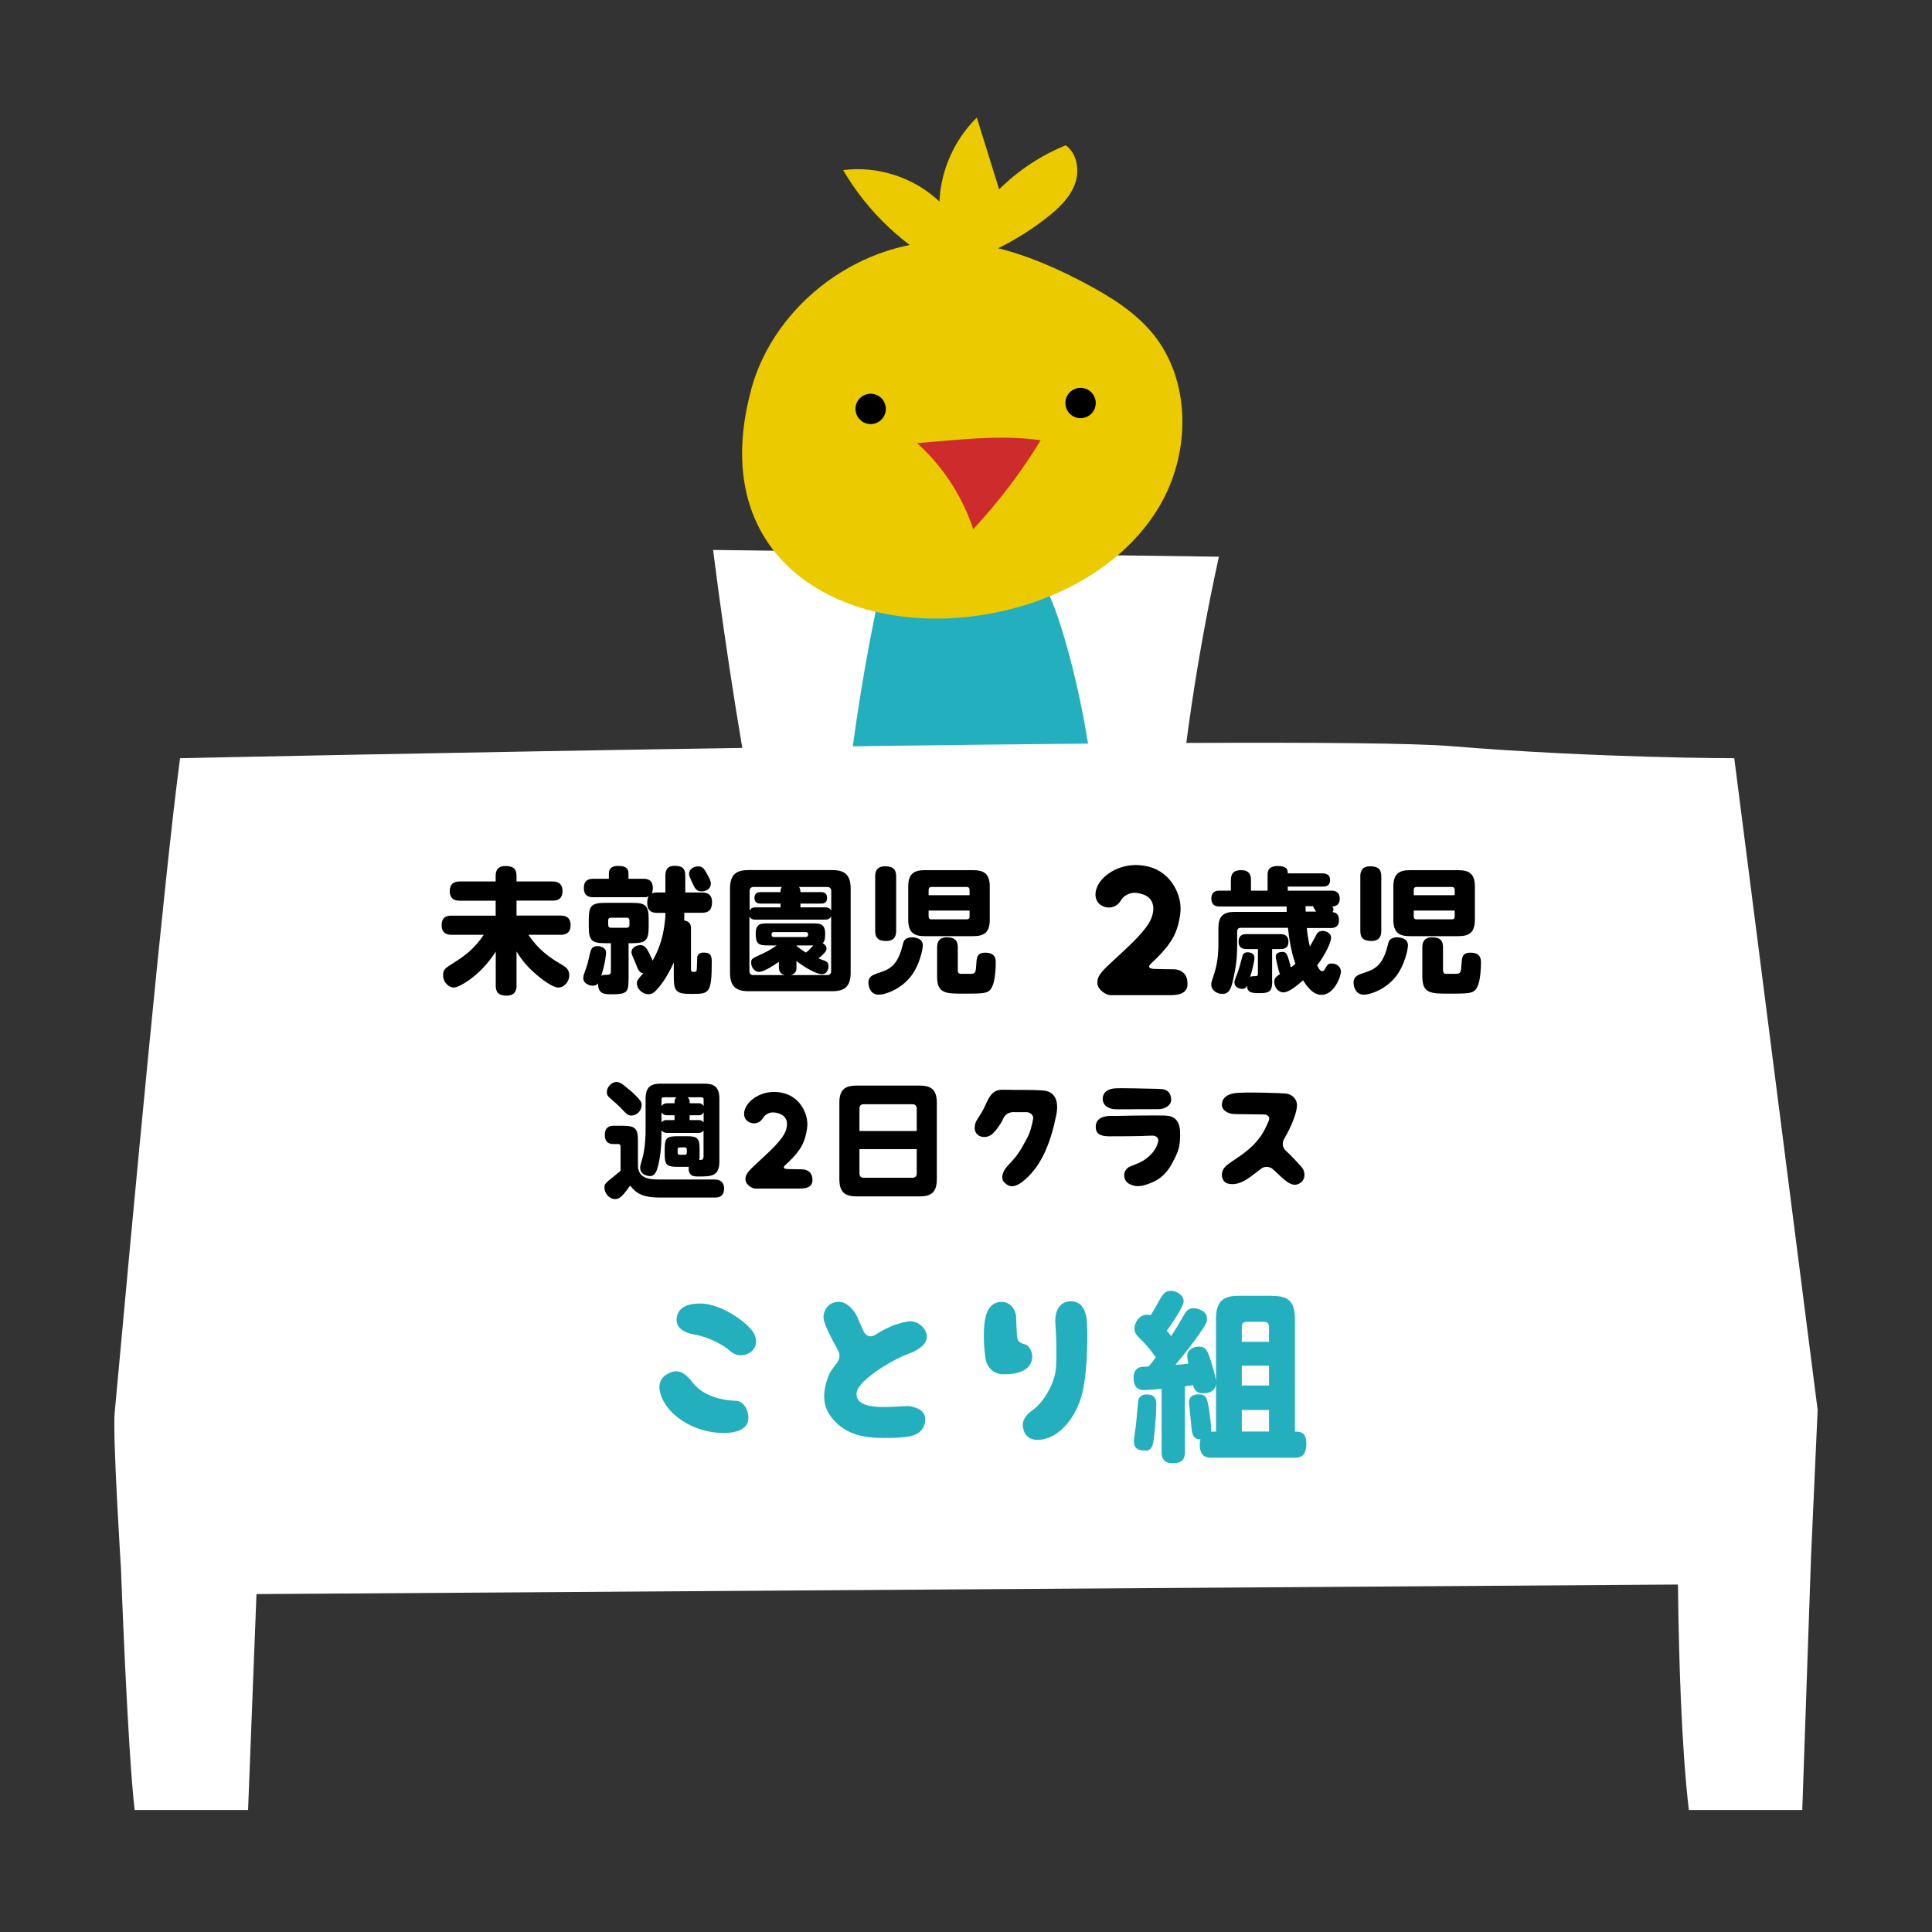 <?xml version="1.0" encoding="UTF-8"?>
<svg id="layout" xmlns="http://www.w3.org/2000/svg" viewBox="0 0 200 200">
  <rect x="0" y="0" width="200" height="200" fill="#333333" stroke="none"/>
  <defs>
    <style>
      .cls-1 {
        fill: #23afbe;
      }

      .cls-2 {
        fill: #ebca00;
      }

      .cls-3 {
        fill: #fff;
      }

      .cls-4 {
        fill: #ce2c2c;
      }
    </style>
  </defs>
  <g>
    <path class="cls-3" d="M79.1,89.83c-2.13-10.9-3.89-21.88-5.28-32.9,17.39.24,34.98.46,52.36.7-2.26,10.27-3.77,20.59-4.63,31.07-14.29-1.78-28.06.54-42.46,1.13Z"/>
    <path class="cls-1" d="M87.61,82.78c.8-7.41,2-14.78,3.58-22.07,5.33-.24,10.86-.5,16.19-.74,1.83-.08,6.68,18.74,5.81,26.19-7.93-.28-17.65-3.1-25.58-3.39Z"/>
    <path class="cls-2" d="M77.75,40.35c2.43-9,11.55-15.7,20.87-15.34,4.83.19,9.44,2.05,13.71,4.31,2.56,1.36,5.09,2.92,6.95,5.15,4.09,4.93,3.99,12.51.7,18.01s-9.23,9.04-15.44,10.6c-15.32,3.84-31.87-3.92-26.78-22.73Z"/>
    <path class="cls-2" d="M98.19,27.87c-4.52-2.28-8.36-5.89-10.91-10.26,3.58-.47,7.35.76,9.97,3.25.14-3.24,1.55-6.41,3.87-8.69.77,2.48,1.54,4.95,2.31,7.43,1.97-1.95,4.33-3.52,6.9-4.56,1.21.88,1.46,2.68.92,4.08-.54,1.4-1.69,2.47-2.87,3.4-2.7,2.12-5.79,3.75-9.06,4.8"/>
    <circle cx="90.13" cy="42.33" r="1.57"/>
    <circle cx="111.86" cy="41.72" r="1.57"/>
    <path class="cls-4" d="M94.93,45.87c2.67,2.4,4.7,5.51,5.82,8.92,2.61-2.84,5-5.92,6.98-9.22-4.31-.6-8.46-.03-12.8.3Z"/>
  </g>
  <path class="cls-3" d="M188.17,146.02l-8.64-67.53s-14.08,0-29.34-1.25c-15.26-1.25-131.55,1.25-131.55,1.25-1.61,12.01-4.87,46.97-6.77,67.76-.22,2.38.65,16.09.65,16.09,0,0,.68,18.73,1.42,25.03h11.74l.87-22.35,147.15-.99c.09,7.43.35,16.72,1.13,23.34h11.74l.91-26.28.68-15.07Z"/>
  <g>
    <path d="M46.76,96.77c-.24,0-1.04,0-1.04-.99s.71-.99,1.04-.99h4.55v-1.55h-3.71c-.25,0-1.04,0-1.04-.98s.73-1.01,1.04-1.01h3.71v-.56c0-.27,0-1.04,1.01-1.04.91,0,1.15.39,1.15,1.04v.56h3.72c.24,0,1.04,0,1.04.99s-.74.99-1.04.99h-3.72v1.55h4.55c.24,0,1.05,0,1.05.98s-.74,1.01-1.05,1.01h-3.32c.56.81,1.36,1.88,3.25,2.97.62.36.98.59.98,1.22,0,.71-.57,1.27-1.11,1.27-.62,0-1.69-.83-2.25-1.3-1.2-1.01-1.81-1.95-2.1-2.44v3.53c0,.27,0,1.05-1.02,1.05-.88,0-1.13-.38-1.13-1.05v-3.51c-1.67,2.62-3.85,3.72-4.34,3.72s-1.11-.5-1.11-1.27c0-.6.22-.74,1.05-1.26,1.27-.8,2.17-1.48,3.16-2.93h-3.32Z"/>
    <path d="M65.06,101.52c0,1.16-.17,1.41-1.69,1.41-.77,0-1.47,0-1.46-1.13-.1.11-.21.24-.56.24s-.97-.24-.97-.78c0-.14,0-.24.24-.88.17-.48.29-.95.39-1.39.14-.67.22-1.05.84-1.05.18,0,.89.08.89.69,0,.18-.08,1.04-.5,2.39.15-.1.21-.1.69-.11.18,0,.31-.1.31-.34v-2.93h-.53c-1.45,0-1.76-.25-1.76-1.76v-.67c0-1.44.25-1.75,1.76-1.75h2.68c1.48,0,1.76.28,1.76,1.75v.67c0,1.47-.27,1.76-1.76,1.76h-.32v3.88ZM68.88,92.39v-1.74c0-.38.07-1.02.95-1.02.74,0,1.11.22,1.11,1.02v1.74h1.72c.25,0,1.05,0,1.05.99,0,.88-.42,1.11-1.05,1.11h-1.82v.31c0,.08,0,.31-.01.49.69.1.7.6.7.87v4.17c0,.2.06.28.22.28.34,0,.38,0,.39-.45.01-.22.04-1.08.04-1.12.11-.41.5-.43.7-.43.76,0,.8.48.8.95,0,3.33-.28,3.33-2.1,3.33-1.5,0-1.83-.2-1.83-1.72v-1.54c-.36.84-.97,1.88-1.5,2.52-.49.6-.74.77-1.13.77-.63,0-1.19-.57-1.19-1.11,0-.32.07-.39.66-1.06-.41-.07-.49-.25-.83-1.12-.07-.17-.39-.85-.39-1.01,0-.69.74-.78.91-.78.35,0,.52.17.69.42.14.21.32.56.59,1.18.49-.84.83-1.75,1.05-2.7.15-.67.27-1.69.27-1.93v-.31h-.83c-.35,0-1.05-.03-1.05-1.04,0-.36.08-.53.14-.66-.17.06-.24.08-.52.08h-5.21c-.29,0-.97-.03-.97-.95,0-.78.45-.96.97-.96h1.62v-.52c0-.52.29-.81.94-.81s1.09.14,1.09.81v.52h1.55c.32,0,.97.04.97.95,0,.14-.01.36-.11.57.15-.08.39-.1.57-.1h.84ZM64.88,96.04c.25,0,.28-.18.28-.28v-.48c0-.18-.1-.28-.28-.28h-1.64c-.2,0-.28.11-.28.28v.48c0,.15.08.28.28.28h1.64ZM73,90.15c.29.45.59,1.02.59,1.33,0,.56-.56.8-.96.8-.29,0-.54-.1-.73-.43-.15-.28-.57-1.12-.57-1.36,0-.71.8-.8.81-.8.38,0,.57,0,.87.46Z"/>
    <path d="M88.06,100.69c0,1.5-.69,1.92-1.92,1.92h-8.65c-1.22,0-1.92-.42-1.92-1.92v-8.7c0-1.51.7-1.92,1.92-1.92h8.65c1.22,0,1.92.41,1.92,1.92v8.7ZM80.8,93.93v-.39h-2.04c-.17,0-.66,0-.66-.59s.48-.6.66-.6h2.04c0-.21,0-.31.13-.53h-2.91c-.29,0-.42.17-.42.42v2.03c.15-.32.42-.34.66-.34h2.55ZM82.46,100.07c0,.36-.04.7-.59.87h3.75c.27,0,.42-.14.42-.42v-5.67c-.15.34-.45.35-.67.35h-7.13c-.27,0-.5-.03-.66-.32v5.64c0,.21.08.42.42.42h3.22c-.55-.17-.59-.53-.59-.85v-.52c-.41.28-1.51,1.04-2.07,1.04-.42,0-.8-.46-.8-.94,0-.42.07-.45,1.19-.95.73-.34,1.19-.67,1.46-.85h-.88c-.99,0-1.3-.13-1.3-1.22s.59-1.06,1.3-1.06h4.58c.71,0,1.29.01,1.31.99.01.74-.11.91-.25,1.06.24.13.39.32.39.55,0,.18-.06.41-.84,1.02.1.04.54.2.63.24.21.08.42.2.42.57,0,.21-.11.83-.7.83-.45,0-1.62-.57-2.62-1.37v.6ZM83.42,96.99c.24,0,.24-.2.24-.28,0-.14-.1-.22-.24-.22h-3.31c-.14,0-.24.07-.24.23,0,.08,0,.28.24.28h3.31ZM82.46,97.92c.27.22.5.41.97.69.27-.21.34-.29.77-.74h-1.74v.06ZM85.38,93.93c.22,0,.52.01.67.35v-2.04c0-.28-.15-.42-.42-.42h-2.91c.13.21.14.35.14.53h2.1c.18,0,.66,0,.66.6s-.49.59-.66.59h-2.1v.39h2.52Z"/>
    <path d="M90.78,100.77c1.13-.36,1.95-.64,2.51-2.38.06-.17.22-.9.31-1.02.18-.25.5-.34.8-.34.07,0,1.13,0,1.13.83,0,.38-.31,1.97-1.19,3.15-1.08,1.43-2.74,1.96-3.36,1.96-.87,0-1.08-.81-1.08-1.27,0-.57.41-.77.88-.92ZM92.77,96.36c0,.27-.01,1.05-1.02,1.05-.88,0-1.15-.36-1.15-1.05v-5.63c0-.27,0-1.05,1.01-1.05.91,0,1.16.38,1.16,1.05v5.63ZM102.46,95.22c0,1.34-.63,1.69-1.71,1.69h-5.04c-1.06,0-1.69-.35-1.69-1.69v-3.45c0-1.31.6-1.69,1.69-1.69h5.04c1.11,0,1.71.38,1.71,1.69v3.45ZM96.13,92.67h4.24v-.56c0-.18-.1-.29-.29-.29h-3.67c-.18,0-.28.11-.28.29v.56ZM96.13,94.26v.62c0,.17.08.29.28.29h3.67c.2,0,.29-.11.29-.29v-.62h-4.24ZM99.15,100.42c0,.35.18.38.28.39h1.04c.53,0,.55-.18.6-1.06.04-.62.07-1.13.92-1.13,1.09,0,1.09.71,1.09,1.06,0,.64-.08,1.72-.29,2.27-.36.91-.66.91-3.08.91-1.76,0-2.7,0-2.7-1.72v-3.07c0-.25,0-1.04,1.01-1.04.91,0,1.13.42,1.13,1.04v2.35Z"/>
    <path d="M114.23,93.83c-.73-.26-1.15-1.17-.52-2.28.68-1.22,2.73-2.45,5.18-1.84,2.43.61,3.54,3.1,3.29,4.88-.26,2.01-.95,2.98-2.01,4.15-.37.39-.73.75-1.03,1.02-.35.31-.19.52.33.54.65.02,1.49.04,2.01.04.91,0,1.44.61,1.44,1.37.09.91-.53,1.31-1.73,1.31h-6.14c-.4.07-1.42-.49-1.45-1.24-.03-.77.44-1.23,1.82-2.5,1.38-1.29,3.45-3.08,3.85-4.46.33-1.1-.03-1.91-.91-2.22-.68-.25-1.19-.21-1.54-.05-.44.19-.65.42-.81.7-.33.56-1.05.88-1.77.59Z"/>
    <path d="M135.28,96.04c.04.49.14,1.28.32,1.95.13-.21.67-1.26.73-1.34.08-.11.22-.28.59-.28.31,0,.87.18.87.7,0,.55-.69,1.88-1.44,2.87.17.32.31.6.53.6.17,0,.28-.21.41-.46.1-.18.24-.34.53-.34.69,0,.99.46.99.83,0,.53-.7,2.42-2.02,2.42-.92,0-1.58-1.01-1.9-1.51-.56.5-1.44,1.25-2.03,1.25s-.95-.6-.95-1.08c0-.43.22-.57.6-.81-.15-.22-.45-1.69-.45-1.81,0-.43.5-.49.69-.49.31,0,.43.15.55.46.06.14.24.73.32,1.15.1-.07.21-.14.48-.38-.45-1.23-.69-2.87-.77-3.72h-4.91c-.22,0-.35.13-.35.37v1.37c0,1.67-.17,2.43-.41,3.6-.22,1.04-.46,1.5-1.12,1.5-.55,0-1.15-.36-1.15-.97,0-.17.03-.28.08-.43.38-1.15.66-1.96.66-3.86v-1.57c0-1.22.52-1.66,1.65-1.66h5.42c0-.07-.01-.48-.01-.56h-6.92c-.22,0-.87,0-.87-.83s.66-.81.87-.81h1.15v-1.08c0-.76.35-1.04,1.06-1.04.88,0,1.02.52,1.02,1.04v1.08h1.72v-1.64c0-.6.27-.91,1.08-.91,1.01,0,1.01.5,1.01.76h3.58c.18,0,.8,0,.8.7s-.62.67-.8.67h-3.58v.42h4.51c.2,0,.87.01.87.83,0,.76-.59.8-.76.81.06.08.11.18.11.31,0,.14-.06.22-.1.27.59.06.67.5.67.85,0,.8-.66.8-.87.8h-2.46ZM131.7,101.5c0,.99-.15,1.31-1.27,1.31-.95,0-1.27-.07-1.36-.75-.15.27-.29.31-.48.31-.39,0-.8-.25-.8-.64,0-.18,0-.21.29-.94.15-.39.34-1.05.52-1.75.07-.28.21-.46.55-.46.07,0,.71.01.71.56,0,.41-.29,1.53-.45,1.99.08-.04.17-.08.46-.08.21,0,.35,0,.35-.24v-2.56h-1.15c-.21,0-.85,0-.85-.77s.57-.78.85-.78h3.46c.21,0,.85.01.85.77s-.55.78-.85.78h-.84v3.26ZM135.15,93.81c0,.11,0,.18.01.56h1.09c-.29-.44-.29-.46-.32-.56h-.78Z"/>
    <path d="M141,100.77c1.13-.36,1.95-.64,2.51-2.38.06-.17.22-.9.31-1.02.18-.25.5-.34.8-.34.07,0,1.13,0,1.13.83,0,.38-.31,1.97-1.19,3.15-1.08,1.43-2.74,1.96-3.36,1.96-.87,0-1.08-.81-1.08-1.27,0-.57.41-.77.88-.92ZM142.99,96.36c0,.27-.01,1.05-1.02,1.05-.88,0-1.15-.36-1.15-1.05v-5.63c0-.27,0-1.05,1.01-1.05.91,0,1.16.38,1.16,1.05v5.63ZM152.68,95.22c0,1.34-.63,1.69-1.71,1.69h-5.04c-1.06,0-1.69-.35-1.69-1.69v-3.45c0-1.31.6-1.69,1.69-1.69h5.04c1.11,0,1.71.38,1.71,1.69v3.45ZM146.35,92.67h4.24v-.56c0-.18-.1-.29-.29-.29h-3.67c-.18,0-.28.11-.28.29v.56ZM146.35,94.26v.62c0,.17.08.29.28.29h3.67c.2,0,.29-.11.29-.29v-.62h-4.24ZM149.38,100.42c0,.35.18.38.28.39h1.04c.53,0,.55-.18.6-1.06.04-.62.07-1.13.92-1.13,1.09,0,1.09.71,1.09,1.06,0,.64-.08,1.72-.29,2.27-.36.91-.66.91-3.08.91-1.76,0-2.7,0-2.7-1.72v-3.07c0-.25,0-1.04,1.01-1.04.91,0,1.13.42,1.13,1.04v2.35Z"/>
  </g>
  <g>
    <path class="cls-1" d="M69.23,142.16c.96-.49,1.69-.06,2.47.96.96,1.24,2.64,1.82,4.46,1.89.97.02,1.46,1.29,1.27,2.14-.21.86-1.42,1.39-3.56,1.12-2.01-.26-4.18-1.43-5.14-3.15-.84-1.54-.47-2.49.49-2.96ZM70.06,136.38c.21-1.24,1.43-1.44,2.46-1.44,2.06,0,4.74,1.86,5.46,2.98.51.83.3,1.67-.32,2.08-.62.41-1.46.45-2.16-.21-.62-.58-2.25-1.41-3.49-1.61-1.31-.22-2.12-.79-1.95-1.8Z"/>
    <path class="cls-1" d="M86.67,141.03c.34-.49.28-.88.04-1.33-.56-.99-1.42-2.62-1.46-3.24-.04-.88.58-1.74,1.65-1.69.73.02,1.56.79,1.93,1.76.19.47.39.9.56,1.26.26.58.77.69,1.27.36.79-.51,2.06-1.18,3.38-1.35,1.11-.15,1.88.86,1.91,1.5.02.64-.47,1.33-2.01,1.89-1.56.56-5.02,2.66-5.25,3.9-.38,2.27,4.54,1.37,5.46,1.48.9.13,1.89.6,1.58,1.78-.34,1.24-1.37,1.44-3.39,1.5-2.12.04-4.24-.02-5.83-1.63-1.24-1.26-1.58-2.62-.71-4.88.13-.34.56-.88.88-1.31Z"/>
    <path class="cls-1" d="M103.81,142.27c-.71,0-1.56-.53-1.76-1.5-.17-.88-.32-2.87-.08-4.18.22-1.2.81-1.82,1.72-1.82.86,0,1.5.73,1.5,1.72,0,.39.06,1.03.08,1.72.02.81.54.86.79.94.21.04.41.19.56.45.64,1.11.09,2.76-2.81,2.66ZM111.87,144.8c-.71,2.17-2.1,3.6-3.36,4.05-.39.13-.75.21-1.09.21-.64,0-1.14-.28-1.37-.79-.26-.6-.41-1.41.9-2.34,1.09-.79,2.31-2.78,2.38-4.5.08-1.99-.02-3.47-.07-4.26-.08-.9.09-1.59.49-2.01.28-.3.64-.45,1.11-.45,1.07,0,1.61.86,1.67,2.33.08,1.78.02,5.7-.66,7.76Z"/>
    <path class="cls-1" d="M131.69,134.15c1.5,0,2.36.41,2.36,2.38v11.67c.49,0,1.18,0,1.18,1.24,0,1.33-.64,1.46-1.2,1.46h-8.61c-.41,0-1.22-.02-1.22-1.33,0-.28.04-.43.08-.56-.81-.02-.88-.64-.94-1.22-.06-.64-.26-2.53-.26-2.61,0-.82.81-.84,1.01-.84.83,0,.9.45,1.11,1.87.07.47.22,1.58.17,1.99h.51v-4.93c-.11.88-.92.96-1.33.96-.86,0-.98-.56-1.03-.84-.68.09-.73.11-.86.13v6.79c0,.75-.28,1.16-1.27,1.16-1.14,0-1.14-.84-1.14-1.16v-6.54c-.36.04-1.52.13-1.78.13-.28,0-1.12,0-1.12-1.26,0-.51.17-.86.45-1.01.21-.13.3-.13,1.1-.17.21-.24.51-.62.75-.94-.43-.62-.88-1.2-1.42-1.73-.54-.53-.79-.75-.79-1.28s.43-1.41,1.31-1.41c.19,0,.3.04.37.06.39-.64.47-.79.88-1.52.41-.75.66-1.01,1.2-1.01.6,0,1.33.43,1.33,1.07,0,.56-1.25,2.38-1.74,3.05.3.38.34.41.45.56.66-1.01.82-1.33,1.33-2.19.24-.43.47-.69.99-.69.41,0,1.39.24,1.39,1.09,0,.3-.08.56-.81,1.59-.51.71-1.31,1.82-2.46,3.17.56-.02.58-.02,1.35-.11-.04-.17-.13-.54-.13-.81,0-.75.79-.96,1.22-.96.69,0,.84.41,1.05.97.36.98.64,2.08.71,2.55v-6.4c0-1.97.92-2.38,2.38-2.38h3.43ZM117.38,149.17c0-.23.17-1.28.19-1.5.06-.41.24-2.57.26-2.68.09-.45.45-.64.88-.64.99,0,.99.71.99,1.14,0,1.03-.17,2.8-.28,3.62-.06.36-.17,1.05-.75,1.05s-1.29-.02-1.29-.99ZM131.37,138.9v-1.56c0-.34-.19-.51-.51-.51h-1.8c-.32,0-.51.17-.51.51v1.56h2.82ZM131.37,141.37h-2.82v2.06h2.82v-2.06ZM131.37,145.96h-2.82v2.23h2.82v-2.23Z"/>
  </g>
  <g>
    <path d="M74.04,122.11c.71,0,.92.49.92.91,0,.34-.09.95-.92.95h-5.77c-1.74,0-2.44-.46-3.04-1.24-.88,1.24-1.14,1.4-1.57,1.4-.56,0-1.09-.58-1.09-1.18,0-.38.08-.46.94-1.14.6-.49.66-.55.73-.61v-2.43c0-.1,0-.34-.22-.34h-.49c-.26,0-.92,0-.92-.94,0-.82.49-.95.92-.95h.9c1.34,0,1.61.25,1.61,1.61v2.48c0,1.39,1.22,1.47,2.2,1.47h5.82ZM65.24,112.88c.25.21.81.74,1.05,1.07.09.13.13.3.13.46,0,.52-.44,1.07-1.08,1.07-.31,0-.45-.13-.9-.6-.36-.4-.81-.78-1.26-1.18-.2-.17-.36-.31-.36-.64,0-.58.53-1.04.94-1.05.34,0,.47.01,1.48.88ZM68.96,117.26c-.2,0-.36-.1-.48-.23,0,1.48-.08,2.48-.33,3.56-.2.82-.42,1.16-.88,1.16-.01,0-1-.03-1-.87,0-.18.03-.26.23-.98.31-1.01.33-2.61.33-2.74v-3.43c0-1.2.55-1.55,1.55-1.55h4.56c.97,0,1.53.34,1.53,1.55v6.51c0,1.55-.86,1.55-2.17,1.55-.45,0-1.09,0-1-1h-1.18c-1.1,0-1.31-.21-1.31-1.31v-.55c0-1.12.23-1.31,1.31-1.31h.99c1.1,0,1.31.22,1.31,1.31v.55c0,.36,0,.44-.03.6.27,0,.44-.01.44-.4v-2.65c-.1.13-.25.25-.47.25h-3.4ZM69.83,114.21v-.18c0-.26.13-.38.2-.44h-1.34c-.13,0-.21.08-.21.21v.7c.12-.18.31-.29.53-.29h.82ZM69.01,115.45c-.2,0-.4-.09-.53-.3v1.03c.2-.23.42-.23.48-.23h.87v-.5h-.82ZM70.9,119.54c.12,0,.2-.04.2-.2v-.36c0-.13-.08-.2-.2-.2h-.55c-.05,0-.2,0-.2.2v.36c0,.18.12.2.2.2h.55ZM72.38,114.21c.16,0,.33.08.46.29v-.7c0-.13-.08-.21-.21-.21h-1.46c.09.08.22.2.22.44v.18h.99ZM72.37,115.95c.19,0,.35.09.47.23v-1.04c-.17.31-.4.31-.46.31h-.99v.5h.98Z"/>
    <path d="M77.65,116.21c-.55-.2-.86-.87-.39-1.69.51-.91,2.03-1.82,3.85-1.36,1.81.45,2.63,2.3,2.44,3.63-.2,1.49-.7,2.21-1.5,3.08-.27.29-.55.56-.77.75-.26.23-.14.39.25.4.48.01,1.11.03,1.5.03.68,0,1.07.46,1.07,1.01.06.68-.39.98-1.29.98h-4.56c-.3.05-1.05-.36-1.08-.92-.03-.57.32-.91,1.35-1.86,1.03-.96,2.56-2.29,2.86-3.32.25-.82-.03-1.42-.68-1.65-.51-.18-.88-.16-1.14-.04-.33.14-.48.31-.6.52-.25.42-.78.65-1.31.44Z"/>
    <path d="M96.98,122.07c0,1.38-.62,1.78-1.77,1.78h-6.54c-1.16,0-1.78-.4-1.78-1.78v-7.92c0-1.38.62-1.77,1.78-1.77h6.54c1.13,0,1.77.38,1.77,1.77v7.92ZM94.9,117.08v-2.33c0-.31-.2-.44-.44-.44h-5.06c-.33,0-.43.21-.43.44v2.33h5.93ZM88.97,118.96v2.52c0,.21.09.44.43.44h5.06c.26,0,.44-.14.44-.44v-2.52h-5.93Z"/>
    <path d="M102.49,117.55c-.64.36-1.75.1-1.57-1.04.1-.66.52-.83,1.1-2.14.52-1.18.92-1.61,1.94-1.56,1.05.04,3.72-.03,4.38.13.66.17,1.35.79,1,2.51-.56,2.77-1.47,5.1-3.16,6.6-1.21,1.08-1.75.78-2.17.4-.42-.36-.33-1.13.36-1.83,1.03-1.08,1.23-1.47,1.92-2.74.35-.62.55-1.43.65-2,.12-.65-.61-.75-.61-.75h-1.26s-.87-.13-1.22.68c-.3.65-.92,1.51-1.37,1.75Z"/>
    <path d="M122.17,117.53h0c-.05,1.16-.06,1.47-.87,2.96-.73,1.35-1.69,1.82-2.46,2.08-.43.16-.75.22-1.05.22s-.61-.08-.92-.25c-.31-.17-.51-.52-.49-.92.01-.39.25-.7.6-.86.16-.06.3-.13.44-.18.6-.23,1.17-.46,1.86-1.22.35-.4.53-.83.61-1.18.09-.31-.14-.65-.68-.62-1.18.07-3.37.07-4.2.07h-.29c-.91-.03-1.29-.31-1.29-.98-.01-.71.53-1.12,1.51-1.13h.74c.99-.03,2.64-.05,3.83-.05.73,0,1.2.01,1.39.04.61.07,1.34.47,1.26,2.03ZM114.15,113.79c-.01-.68.51-1.11,1.39-1.13.14-.01.34-.01.6-.01.78,0,1.95.03,2.89.05.43.01.82.01,1.07.03.74,0,1.13.4,1.14,1.13,0,.46-.49.95-1.3.96-.58.01-2.67.01-3.82.01h-.65c-.65-.01-1.31-.36-1.31-1.04Z"/>
    <path d="M134.55,122.5c-.6.33-1.09.08-1.86-.61-.34-.31-.65-.61-.95-.88-.22-.2-.75-.35-1.17-.04-.61.47-1.12.87-1.51,1.11-.65.42-1.35.62-1.99.43-.6-.18-.88-1.16-.13-1.83.69-.62,2.21-1.31,3.34-2.76.47-.57.83-1.34,1.05-1.87.17-.39-.04-.66-.47-.68-.95-.01-2.56-.04-3-.04-.73,0-1.37-.39-1.37-.96,0-.62.44-1.11,1.44-1.22.99-.12,4.65,0,5.19.05.53.07,1.12.46,1.14,1.18.03.56-.39,1.91-1.3,3.47-.38.66-.04,1.09.17,1.29.6.56,1.23,1.24,1.6,1.66.47.55.4,1.38-.2,1.7Z"/>
  </g>
</svg>